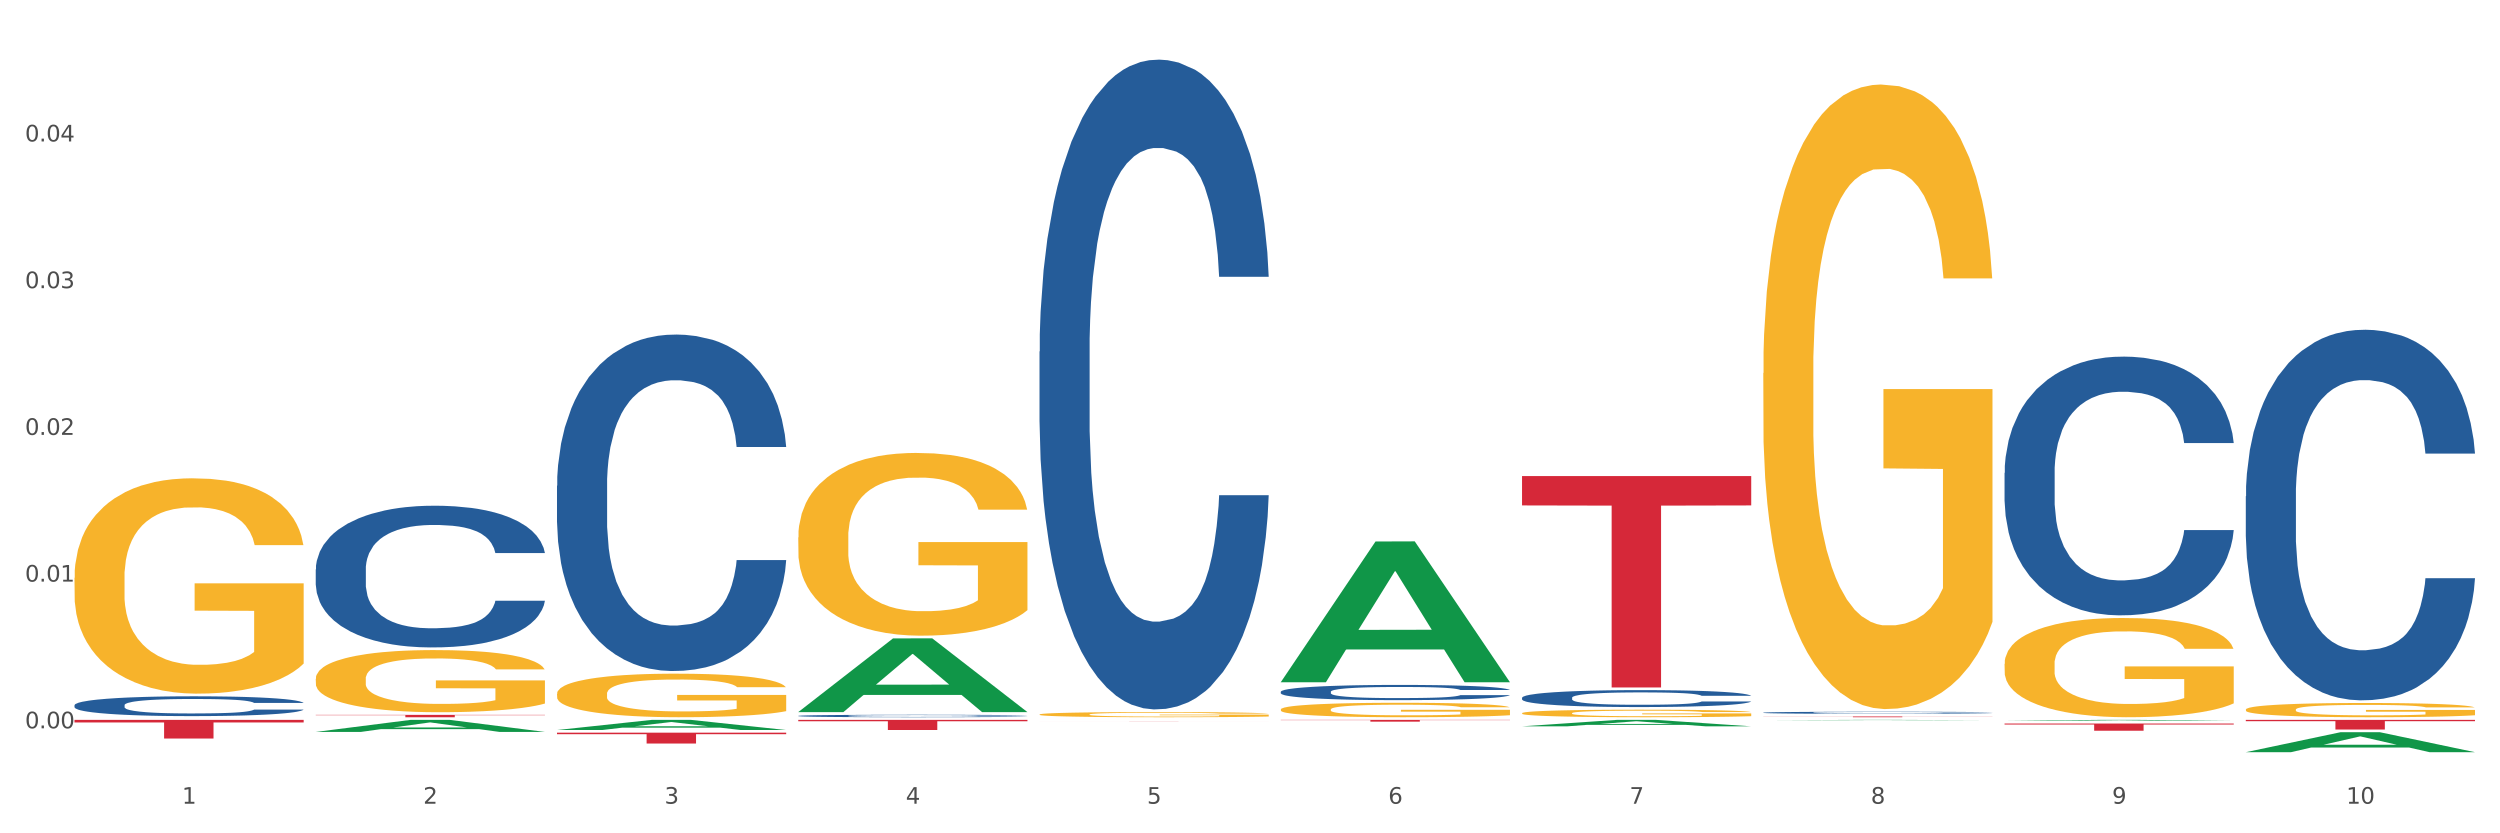 <?xml version="1.0" encoding="utf-8" standalone="no"?>
<!DOCTYPE svg PUBLIC "-//W3C//DTD SVG 1.1//EN"
  "http://www.w3.org/Graphics/SVG/1.1/DTD/svg11.dtd">
<svg xmlns:xlink="http://www.w3.org/1999/xlink" width="1080pt" height="360pt" viewBox="0 0 1080 360" xmlns="http://www.w3.org/2000/svg" version="1.1">
 <rect x="0" y="0" width="1080" height="360" fill="#333333" stroke="none"/>
 <defs>
  <style type="text/css">*{stroke-linejoin: round; stroke-linecap: butt}</style>
 </defs>
 <g id="figure_1">
  <g id="patch_1">
   <path d="M 0 360 
L 1080 360 
L 1080 0 
L 0 0 
z
" style="fill: #ffffff; stroke: #ffffff; stroke-linejoin: miter"/>
  </g>
  <g id="axes_1">
   <g id="matplotlib.axis_1">
    <g id="xtick_1">
     <g id="text_1">
      <!-- 1 -->
      <g style="fill: #4d4d4d" transform="translate(78.627 347.204) scale(0.096 -0.096)">
       <defs>
        <path id="DejaVuSans-31" d="M 794 531 
L 1825 531 
L 1825 4091 
L 703 3866 
L 703 4441 
L 1819 4666 
L 2450 4666 
L 2450 531 
L 3481 531 
L 3481 0 
L 794 0 
L 794 531 
z
" transform="scale(0.016)"/>
       </defs>
       <use xlink:href="#DejaVuSans-31"/>
      </g>
     </g>
    </g>
    <g id="xtick_2">
     <g id="text_2">
      <!-- 2 -->
      <g style="fill: #4d4d4d" transform="translate(182.851 347.204) scale(0.096 -0.096)">
       <defs>
        <path id="DejaVuSans-32" d="M 1228 531 
L 3431 531 
L 3431 0 
L 469 0 
L 469 531 
Q 828 903 1448 1529 
Q 2069 2156 2228 2338 
Q 2531 2678 2651 2914 
Q 2772 3150 2772 3378 
Q 2772 3750 2511 3984 
Q 2250 4219 1831 4219 
Q 1534 4219 1204 4116 
Q 875 4013 500 3803 
L 500 4441 
Q 881 4594 1212 4672 
Q 1544 4750 1819 4750 
Q 2544 4750 2975 4387 
Q 3406 4025 3406 3419 
Q 3406 3131 3298 2873 
Q 3191 2616 2906 2266 
Q 2828 2175 2409 1742 
Q 1991 1309 1228 531 
z
" transform="scale(0.016)"/>
       </defs>
       <use xlink:href="#DejaVuSans-32"/>
      </g>
     </g>
    </g>
    <g id="xtick_3">
     <g id="text_3">
      <!-- 3 -->
      <g style="fill: #4d4d4d" transform="translate(287.074 347.204) scale(0.096 -0.096)">
       <defs>
        <path id="DejaVuSans-33" d="M 2597 2516 
Q 3050 2419 3304 2112 
Q 3559 1806 3559 1356 
Q 3559 666 3084 287 
Q 2609 -91 1734 -91 
Q 1441 -91 1130 -33 
Q 819 25 488 141 
L 488 750 
Q 750 597 1062 519 
Q 1375 441 1716 441 
Q 2309 441 2620 675 
Q 2931 909 2931 1356 
Q 2931 1769 2642 2001 
Q 2353 2234 1838 2234 
L 1294 2234 
L 1294 2753 
L 1863 2753 
Q 2328 2753 2575 2939 
Q 2822 3125 2822 3475 
Q 2822 3834 2567 4026 
Q 2313 4219 1838 4219 
Q 1578 4219 1281 4162 
Q 984 4106 628 3988 
L 628 4550 
Q 988 4650 1302 4700 
Q 1616 4750 1894 4750 
Q 2613 4750 3031 4423 
Q 3450 4097 3450 3541 
Q 3450 3153 3228 2886 
Q 3006 2619 2597 2516 
z
" transform="scale(0.016)"/>
       </defs>
       <use xlink:href="#DejaVuSans-33"/>
      </g>
     </g>
    </g>
    <g id="xtick_4">
     <g id="text_4">
      <!-- 4 -->
      <g style="fill: #4d4d4d" transform="translate(391.298 347.204) scale(0.096 -0.096)">
       <defs>
        <path id="DejaVuSans-34" d="M 2419 4116 
L 825 1625 
L 2419 1625 
L 2419 4116 
z
M 2253 4666 
L 3047 4666 
L 3047 1625 
L 3713 1625 
L 3713 1100 
L 3047 1100 
L 3047 0 
L 2419 0 
L 2419 1100 
L 313 1100 
L 313 1709 
L 2253 4666 
z
" transform="scale(0.016)"/>
       </defs>
       <use xlink:href="#DejaVuSans-34"/>
      </g>
     </g>
    </g>
    <g id="xtick_5">
     <g id="text_5">
      <!-- 5 -->
      <g style="fill: #4d4d4d" transform="translate(495.522 347.204) scale(0.096 -0.096)">
       <defs>
        <path id="DejaVuSans-35" d="M 691 4666 
L 3169 4666 
L 3169 4134 
L 1269 4134 
L 1269 2991 
Q 1406 3038 1543 3061 
Q 1681 3084 1819 3084 
Q 2600 3084 3056 2656 
Q 3513 2228 3513 1497 
Q 3513 744 3044 326 
Q 2575 -91 1722 -91 
Q 1428 -91 1123 -41 
Q 819 9 494 109 
L 494 744 
Q 775 591 1075 516 
Q 1375 441 1709 441 
Q 2250 441 2565 725 
Q 2881 1009 2881 1497 
Q 2881 1984 2565 2268 
Q 2250 2553 1709 2553 
Q 1456 2553 1204 2497 
Q 953 2441 691 2322 
L 691 4666 
z
" transform="scale(0.016)"/>
       </defs>
       <use xlink:href="#DejaVuSans-35"/>
      </g>
     </g>
    </g>
    <g id="xtick_6">
     <g id="text_6">
      <!-- 6 -->
      <g style="fill: #4d4d4d" transform="translate(599.745 347.204) scale(0.096 -0.096)">
       <defs>
        <path id="DejaVuSans-36" d="M 2113 2584 
Q 1688 2584 1439 2293 
Q 1191 2003 1191 1497 
Q 1191 994 1439 701 
Q 1688 409 2113 409 
Q 2538 409 2786 701 
Q 3034 994 3034 1497 
Q 3034 2003 2786 2293 
Q 2538 2584 2113 2584 
z
M 3366 4563 
L 3366 3988 
Q 3128 4100 2886 4159 
Q 2644 4219 2406 4219 
Q 1781 4219 1451 3797 
Q 1122 3375 1075 2522 
Q 1259 2794 1537 2939 
Q 1816 3084 2150 3084 
Q 2853 3084 3261 2657 
Q 3669 2231 3669 1497 
Q 3669 778 3244 343 
Q 2819 -91 2113 -91 
Q 1303 -91 875 529 
Q 447 1150 447 2328 
Q 447 3434 972 4092 
Q 1497 4750 2381 4750 
Q 2619 4750 2861 4703 
Q 3103 4656 3366 4563 
z
" transform="scale(0.016)"/>
       </defs>
       <use xlink:href="#DejaVuSans-36"/>
      </g>
     </g>
    </g>
    <g id="xtick_7">
     <g id="text_7">
      <!-- 7 -->
      <g style="fill: #4d4d4d" transform="translate(703.969 347.204) scale(0.096 -0.096)">
       <defs>
        <path id="DejaVuSans-37" d="M 525 4666 
L 3525 4666 
L 3525 4397 
L 1831 0 
L 1172 0 
L 2766 4134 
L 525 4134 
L 525 4666 
z
" transform="scale(0.016)"/>
       </defs>
       <use xlink:href="#DejaVuSans-37"/>
      </g>
     </g>
    </g>
    <g id="xtick_8">
     <g id="text_8">
      <!-- 8 -->
      <g style="fill: #4d4d4d" transform="translate(808.193 347.204) scale(0.096 -0.096)">
       <defs>
        <path id="DejaVuSans-38" d="M 2034 2216 
Q 1584 2216 1326 1975 
Q 1069 1734 1069 1313 
Q 1069 891 1326 650 
Q 1584 409 2034 409 
Q 2484 409 2743 651 
Q 3003 894 3003 1313 
Q 3003 1734 2745 1975 
Q 2488 2216 2034 2216 
z
M 1403 2484 
Q 997 2584 770 2862 
Q 544 3141 544 3541 
Q 544 4100 942 4425 
Q 1341 4750 2034 4750 
Q 2731 4750 3128 4425 
Q 3525 4100 3525 3541 
Q 3525 3141 3298 2862 
Q 3072 2584 2669 2484 
Q 3125 2378 3379 2068 
Q 3634 1759 3634 1313 
Q 3634 634 3220 271 
Q 2806 -91 2034 -91 
Q 1263 -91 848 271 
Q 434 634 434 1313 
Q 434 1759 690 2068 
Q 947 2378 1403 2484 
z
M 1172 3481 
Q 1172 3119 1398 2916 
Q 1625 2713 2034 2713 
Q 2441 2713 2670 2916 
Q 2900 3119 2900 3481 
Q 2900 3844 2670 4047 
Q 2441 4250 2034 4250 
Q 1625 4250 1398 4047 
Q 1172 3844 1172 3481 
z
" transform="scale(0.016)"/>
       </defs>
       <use xlink:href="#DejaVuSans-38"/>
      </g>
     </g>
    </g>
    <g id="xtick_9">
     <g id="text_9">
      <!-- 9 -->
      <g style="fill: #4d4d4d" transform="translate(912.416 347.204) scale(0.096 -0.096)">
       <defs>
        <path id="DejaVuSans-39" d="M 703 97 
L 703 672 
Q 941 559 1184 500 
Q 1428 441 1663 441 
Q 2288 441 2617 861 
Q 2947 1281 2994 2138 
Q 2813 1869 2534 1725 
Q 2256 1581 1919 1581 
Q 1219 1581 811 2004 
Q 403 2428 403 3163 
Q 403 3881 828 4315 
Q 1253 4750 1959 4750 
Q 2769 4750 3195 4129 
Q 3622 3509 3622 2328 
Q 3622 1225 3098 567 
Q 2575 -91 1691 -91 
Q 1453 -91 1209 -44 
Q 966 3 703 97 
z
M 1959 2075 
Q 2384 2075 2632 2365 
Q 2881 2656 2881 3163 
Q 2881 3666 2632 3958 
Q 2384 4250 1959 4250 
Q 1534 4250 1286 3958 
Q 1038 3666 1038 3163 
Q 1038 2656 1286 2365 
Q 1534 2075 1959 2075 
z
" transform="scale(0.016)"/>
       </defs>
       <use xlink:href="#DejaVuSans-39"/>
      </g>
     </g>
    </g>
    <g id="xtick_10">
     <g id="text_10">
      <!-- 10 -->
      <g style="fill: #4d4d4d" transform="translate(1013.586 347.204) scale(0.096 -0.096)">
       <defs>
        <path id="DejaVuSans-30" d="M 2034 4250 
Q 1547 4250 1301 3770 
Q 1056 3291 1056 2328 
Q 1056 1369 1301 889 
Q 1547 409 2034 409 
Q 2525 409 2770 889 
Q 3016 1369 3016 2328 
Q 3016 3291 2770 3770 
Q 2525 4250 2034 4250 
z
M 2034 4750 
Q 2819 4750 3233 4129 
Q 3647 3509 3647 2328 
Q 3647 1150 3233 529 
Q 2819 -91 2034 -91 
Q 1250 -91 836 529 
Q 422 1150 422 2328 
Q 422 3509 836 4129 
Q 1250 4750 2034 4750 
z
" transform="scale(0.016)"/>
       </defs>
       <use xlink:href="#DejaVuSans-31"/>
       <use xlink:href="#DejaVuSans-30" transform="translate(63.623 0)"/>
      </g>
     </g>
    </g>
    <g id="xtick_11"/>
    <g id="xtick_12"/>
    <g id="xtick_13"/>
    <g id="xtick_14"/>
    <g id="xtick_15"/>
    <g id="xtick_16"/>
    <g id="xtick_17"/>
    <g id="xtick_18"/>
    <g id="xtick_19"/>
   </g>
   <g id="matplotlib.axis_2">
    <g id="ytick_1">
     <g id="text_11">
      <!-- 0.00 -->
      <g style="fill: #4d4d4d" transform="translate(10.8 314.635) scale(0.096 -0.096)">
       <defs>
        <path id="DejaVuSans-2e" d="M 684 794 
L 1344 794 
L 1344 0 
L 684 0 
L 684 794 
z
" transform="scale(0.016)"/>
       </defs>
       <use xlink:href="#DejaVuSans-30"/>
       <use xlink:href="#DejaVuSans-2e" transform="translate(63.623 0)"/>
       <use xlink:href="#DejaVuSans-30" transform="translate(95.41 0)"/>
       <use xlink:href="#DejaVuSans-30" transform="translate(159.033 0)"/>
      </g>
     </g>
    </g>
    <g id="ytick_2">
     <g id="text_12">
      <!-- 0.01 -->
      <g style="fill: #4d4d4d" transform="translate(10.8 251.254) scale(0.096 -0.096)">
       <use xlink:href="#DejaVuSans-30"/>
       <use xlink:href="#DejaVuSans-2e" transform="translate(63.623 0)"/>
       <use xlink:href="#DejaVuSans-30" transform="translate(95.41 0)"/>
       <use xlink:href="#DejaVuSans-31" transform="translate(159.033 0)"/>
      </g>
     </g>
    </g>
    <g id="ytick_3">
     <g id="text_13">
      <!-- 0.02 -->
      <g style="fill: #4d4d4d" transform="translate(10.8 187.873) scale(0.096 -0.096)">
       <use xlink:href="#DejaVuSans-30"/>
       <use xlink:href="#DejaVuSans-2e" transform="translate(63.623 0)"/>
       <use xlink:href="#DejaVuSans-30" transform="translate(95.41 0)"/>
       <use xlink:href="#DejaVuSans-32" transform="translate(159.033 0)"/>
      </g>
     </g>
    </g>
    <g id="ytick_4">
     <g id="text_14">
      <!-- 0.03 -->
      <g style="fill: #4d4d4d" transform="translate(10.8 124.492) scale(0.096 -0.096)">
       <use xlink:href="#DejaVuSans-30"/>
       <use xlink:href="#DejaVuSans-2e" transform="translate(63.623 0)"/>
       <use xlink:href="#DejaVuSans-30" transform="translate(95.41 0)"/>
       <use xlink:href="#DejaVuSans-33" transform="translate(159.033 0)"/>
      </g>
     </g>
    </g>
    <g id="ytick_5">
     <g id="text_15">
      <!-- 0.04 -->
      <g style="fill: #4d4d4d" transform="translate(10.8 61.111) scale(0.096 -0.096)">
       <use xlink:href="#DejaVuSans-30"/>
       <use xlink:href="#DejaVuSans-2e" transform="translate(63.623 0)"/>
       <use xlink:href="#DejaVuSans-30" transform="translate(95.41 0)"/>
       <use xlink:href="#DejaVuSans-34" transform="translate(159.033 0)"/>
      </g>
     </g>
    </g>
    <g id="ytick_6"/>
    <g id="ytick_7"/>
    <g id="ytick_8"/>
    <g id="ytick_9"/>
    <g id="ytick_10"/>
   </g>
   <g id="PolyCollection_1">
    <path d="M 136.399 316.184 
L 136.501 316.179 
L 177.331 310.993 
L 194.275 310.988 
L 235.411 316.193 
L 215.813 316.193 
L 206.932 314.981 
L 164.775 314.981 
L 164.469 315.001 
L 155.895 316.193 
L 136.399 316.193 
L 136.399 316.184 
L 170.083 314.258 
L 201.624 314.253 
L 186.007 312.097 
L 185.803 312.087 
L 185.599 312.102 
L 169.981 314.253 
L 170.083 314.258 
L 136.399 316.184 
z
" clip-path="url(#p3b98048763)" style="fill: #109648"/>
    <path d="M 32.175 310.988 
L 131.187 310.988 
L 131.187 312.106 
L 92.239 312.113 
L 92.239 319.032 
L 70.888 319.032 
L 70.888 312.113 
L 32.175 312.106 
L 32.175 310.995 
L 32.175 310.988 
z
" clip-path="url(#p3b98048763)" style="fill: #d62839"/>
    <path d="M 136.399 308.823 
L 235.411 308.823 
L 235.411 308.965 
L 196.463 308.966 
L 196.463 309.847 
L 175.112 309.847 
L 175.112 308.966 
L 136.399 308.965 
L 136.399 308.824 
L 136.399 308.823 
z
" clip-path="url(#p3b98048763)" style="fill: #d62839"/>
    <path d="M 240.622 316.514 
L 339.635 316.514 
L 339.635 317.168 
L 300.687 317.172 
L 300.687 321.217 
L 279.336 321.217 
L 279.336 317.172 
L 240.622 317.168 
L 240.622 316.519 
L 240.622 316.514 
z
" clip-path="url(#p3b98048763)" style="fill: #d62839"/>
    <path d="M 344.846 310.988 
L 443.858 310.988 
L 443.858 311.596 
L 404.91 311.6 
L 404.91 315.365 
L 383.559 315.365 
L 383.559 311.6 
L 344.846 311.596 
L 344.846 310.992 
L 344.846 310.988 
z
" clip-path="url(#p3b98048763)" style="fill: #d62839"/>
    <path d="M 449.069 311.595 
L 548.082 311.595 
L 548.082 311.601 
L 509.134 311.601 
L 509.134 311.642 
L 487.783 311.642 
L 487.783 311.601 
L 449.069 311.601 
L 449.069 311.595 
L 449.069 311.595 
z
" clip-path="url(#p3b98048763)" style="fill: #d62839"/>
    <path d="M 553.293 310.988 
L 652.306 310.988 
L 652.306 311.094 
L 613.358 311.095 
L 613.358 311.753 
L 592.006 311.753 
L 592.006 311.095 
L 553.293 311.094 
L 553.293 310.988 
L 553.293 310.988 
z
" clip-path="url(#p3b98048763)" style="fill: #d62839"/>
    <path d="M 657.517 205.65 
L 756.529 205.65 
L 756.529 218.343 
L 717.581 218.429 
L 717.581 296.988 
L 696.23 296.988 
L 696.23 218.429 
L 657.517 218.343 
L 657.517 205.736 
L 657.517 205.65 
z
" clip-path="url(#p3b98048763)" style="fill: #d62839"/>
    <path d="M 865.964 312.558 
L 964.976 312.558 
L 964.976 312.993 
L 926.028 312.996 
L 926.028 315.69 
L 904.677 315.69 
L 904.677 312.996 
L 865.964 312.993 
L 865.964 312.561 
L 865.964 312.558 
z
" clip-path="url(#p3b98048763)" style="fill: #d62839"/>
    <path d="M 970.188 310.988 
L 1069.2 310.988 
L 1069.2 311.568 
L 1030.252 311.572 
L 1030.252 315.165 
L 1008.901 315.165 
L 1008.901 311.572 
L 970.188 311.568 
L 970.188 310.992 
L 970.188 310.988 
z
" clip-path="url(#p3b98048763)" style="fill: #d62839"/>
    <path d="M 970.188 306.535 
L 970.304 306.53 
L 970.304 306.327 
L 970.538 306.153 
L 971.707 305.731 
L 973.461 305.383 
L 974.747 305.197 
L 976.032 305.045 
L 977.552 304.894 
L 979.422 304.736 
L 982.813 304.506 
L 984.917 304.388 
L 987.488 304.264 
L 992.164 304.084 
L 995.554 303.983 
L 999.061 303.899 
L 1004.789 303.797 
L 1008.53 303.752 
L 1012.505 303.719 
L 1017.297 303.696 
L 1020.921 303.691 
L 1028.87 303.707 
L 1035.65 303.758 
L 1038.923 303.797 
L 1043.132 303.865 
L 1045.353 303.91 
L 1048.977 304 
L 1052.717 304.118 
L 1055.289 304.219 
L 1059.147 304.41 
L 1062.069 304.601 
L 1064.758 304.837 
L 1066.161 305 
L 1067.213 305.152 
L 1068.148 305.327 
L 1069.083 305.602 
L 1048.041 305.602 
L 1047.223 305.405 
L 1045.937 305.22 
L 1044.067 305.04 
L 1042.43 304.927 
L 1039.625 304.787 
L 1037.053 304.697 
L 1034.364 304.629 
L 1031.091 304.573 
L 1028.52 304.545 
L 1024.896 304.523 
L 1017.765 304.528 
L 1012.972 304.573 
L 1009.699 304.629 
L 1007.595 304.68 
L 1005.724 304.736 
L 1003.62 304.815 
L 1001.165 304.933 
L 999.412 305.04 
L 997.659 305.175 
L 996.256 305.31 
L 994.97 305.467 
L 993.918 305.636 
L 993.1 305.81 
L 992.398 306.024 
L 991.814 306.378 
L 991.814 307.148 
L 992.047 307.322 
L 992.632 307.553 
L 993.333 307.727 
L 994.502 307.935 
L 995.554 308.076 
L 997.542 308.278 
L 999.763 308.447 
L 1001.516 308.554 
L 1003.27 308.644 
L 1006.309 308.767 
L 1009.699 308.869 
L 1012.621 308.93 
L 1016.596 308.987 
L 1019.285 309.009 
L 1021.623 309.02 
L 1027.351 309.02 
L 1031.442 309.003 
L 1036.001 308.964 
L 1039.508 308.913 
L 1042.43 308.852 
L 1045.704 308.75 
L 1047.808 308.655 
L 1047.808 307.48 
L 1022.09 307.474 
L 1022.09 306.693 
L 1069.2 306.693 
L 1069.2 308.987 
L 1067.213 309.105 
L 1064.992 309.211 
L 1062.654 309.307 
L 1059.147 309.425 
L 1054.938 309.538 
L 1051.198 309.616 
L 1047.223 309.684 
L 1042.547 309.746 
L 1036.469 309.802 
L 1032.728 309.824 
L 1028.052 309.841 
L 1022.558 309.847 
L 1017.765 309.836 
L 1013.089 309.807 
L 1008.179 309.757 
L 1003.387 309.684 
L 999.763 309.611 
L 996.139 309.521 
L 992.281 309.403 
L 989.242 309.29 
L 986.904 309.189 
L 984.332 309.06 
L 981.527 308.891 
L 979.422 308.739 
L 977.552 308.582 
L 975.565 308.379 
L 974.162 308.205 
L 972.759 307.986 
L 971.941 307.823 
L 971.006 307.57 
L 970.304 307.216 
L 970.188 306.535 
z
" clip-path="url(#p3b98048763)" style="fill: #f7b32b"/>
    <path d="M 32.175 249.614 
L 32.292 249.529 
L 32.292 246.47 
L 32.526 243.837 
L 33.695 237.464 
L 35.448 232.196 
L 36.734 229.393 
L 38.02 227.099 
L 39.54 224.805 
L 41.41 222.426 
L 44.8 218.942 
L 46.904 217.158 
L 49.476 215.289 
L 54.152 212.57 
L 57.542 211.04 
L 61.049 209.766 
L 66.777 208.237 
L 70.517 207.557 
L 74.492 207.047 
L 79.285 206.707 
L 82.909 206.622 
L 90.858 206.877 
L 97.638 207.642 
L 100.911 208.237 
L 105.119 209.256 
L 107.34 209.936 
L 110.964 211.295 
L 114.705 213.08 
L 117.277 214.609 
L 121.134 217.498 
L 124.057 220.386 
L 126.745 223.955 
L 128.148 226.419 
L 129.2 228.713 
L 130.135 231.347 
L 131.071 235.51 
L 110.029 235.51 
L 109.211 232.536 
L 107.925 229.733 
L 106.054 227.014 
L 104.418 225.314 
L 101.612 223.19 
L 99.041 221.831 
L 96.352 220.811 
L 93.079 219.962 
L 90.507 219.537 
L 86.883 219.197 
L 79.752 219.282 
L 74.96 219.962 
L 71.686 220.811 
L 69.582 221.576 
L 67.712 222.426 
L 65.608 223.615 
L 63.153 225.399 
L 61.399 227.014 
L 59.646 229.053 
L 58.243 231.092 
L 56.957 233.471 
L 55.905 236.02 
L 55.087 238.654 
L 54.386 241.882 
L 53.801 247.235 
L 53.801 258.875 
L 54.035 261.509 
L 54.619 264.992 
L 55.321 267.626 
L 56.49 270.77 
L 57.542 272.894 
L 59.529 275.953 
L 61.75 278.502 
L 63.504 280.116 
L 65.257 281.475 
L 68.296 283.345 
L 71.686 284.874 
L 74.609 285.809 
L 78.583 286.658 
L 81.272 286.998 
L 83.61 287.168 
L 89.338 287.168 
L 93.429 286.913 
L 97.988 286.318 
L 101.495 285.554 
L 104.418 284.619 
L 107.691 283.09 
L 109.795 281.645 
L 109.795 263.888 
L 84.078 263.803 
L 84.078 251.993 
L 131.187 251.993 
L 131.187 286.658 
L 129.2 288.442 
L 126.979 290.057 
L 124.641 291.501 
L 121.134 293.285 
L 116.926 294.985 
L 113.185 296.174 
L 109.211 297.194 
L 104.535 298.128 
L 98.456 298.978 
L 94.715 299.318 
L 90.039 299.573 
L 84.545 299.658 
L 79.752 299.488 
L 75.076 299.063 
L 70.167 298.298 
L 65.374 297.194 
L 61.75 296.089 
L 58.126 294.73 
L 54.269 292.946 
L 51.229 291.246 
L 48.891 289.717 
L 46.32 287.763 
L 43.514 285.214 
L 41.41 282.92 
L 39.54 280.541 
L 37.552 277.482 
L 36.15 274.848 
L 34.747 271.535 
L 33.928 269.071 
L 32.993 265.247 
L 32.292 259.895 
L 32.175 249.614 
z
" clip-path="url(#p3b98048763)" style="fill: #f7b32b"/>
    <path d="M 865.964 204.28 
L 866.081 204.177 
L 866.081 201.319 
L 866.432 197.44 
L 867.719 190.294 
L 869.358 184.884 
L 872.167 178.555 
L 873.688 175.901 
L 875.678 172.941 
L 879.774 168.143 
L 884.456 164.06 
L 887.733 161.814 
L 890.19 160.385 
L 895.691 157.833 
L 898.851 156.71 
L 902.128 155.791 
L 904.937 155.179 
L 909.618 154.464 
L 913.364 154.158 
L 917.694 154.056 
L 921.322 154.158 
L 926.12 154.566 
L 933.143 155.791 
L 935.834 156.506 
L 939.463 157.731 
L 943.208 159.364 
L 946.251 160.997 
L 949.762 163.345 
L 953.39 166.408 
L 956.901 170.287 
L 959.359 173.859 
L 961.348 177.636 
L 963.104 182.23 
L 964.391 187.232 
L 964.976 191.417 
L 943.559 191.417 
L 942.974 187.64 
L 941.803 183.557 
L 940.633 180.801 
L 939.346 178.555 
L 937.356 176.003 
L 935.6 174.37 
L 932.674 172.43 
L 929.983 171.205 
L 927.759 170.491 
L 925.067 169.878 
L 919.332 169.266 
L 915.236 169.266 
L 912.661 169.47 
L 909.501 169.98 
L 906.81 170.695 
L 903.65 171.92 
L 901.192 173.247 
L 898.734 174.982 
L 897.33 176.207 
L 895.223 178.453 
L 893.819 180.291 
L 891.946 183.455 
L 890.893 185.701 
L 889.02 191.519 
L 888.201 195.807 
L 887.85 198.767 
L 887.616 202.034 
L 887.616 217.958 
L 888.318 225.104 
L 888.903 228.166 
L 889.839 231.637 
L 891.595 236.129 
L 894.17 240.518 
L 896.861 243.683 
L 899.085 245.622 
L 901.192 247.051 
L 903.298 248.174 
L 905.873 249.195 
L 907.98 249.808 
L 911.14 250.42 
L 914.885 250.726 
L 917.811 250.726 
L 923.78 250.216 
L 926.472 249.706 
L 929.046 248.991 
L 931.855 247.868 
L 934.079 246.643 
L 935.366 245.724 
L 937.473 243.785 
L 939.111 241.743 
L 940.516 239.395 
L 941.452 237.354 
L 942.505 234.291 
L 943.325 230.821 
L 943.559 228.983 
L 964.976 228.983 
L 964.508 232.658 
L 963.689 236.231 
L 962.05 241.029 
L 960.763 243.785 
L 958.773 247.153 
L 956.667 250.012 
L 953.741 253.176 
L 951.049 255.524 
L 948.24 257.566 
L 945.197 259.403 
L 939.697 261.955 
L 937.707 262.67 
L 933.494 263.895 
L 930.217 264.609 
L 925.418 265.324 
L 920.503 265.732 
L 915.353 265.834 
L 910.789 265.63 
L 905.756 265.018 
L 902.596 264.405 
L 899.085 263.486 
L 894.989 262.057 
L 891.127 260.322 
L 887.499 258.28 
L 884.105 255.932 
L 880.945 253.278 
L 876.848 248.889 
L 873.805 244.601 
L 871.582 240.62 
L 870.06 237.252 
L 868.539 232.964 
L 867.719 230.004 
L 866.432 222.858 
L 865.964 216.223 
L 865.964 204.28 
z
" clip-path="url(#p3b98048763)" style="fill: #255c99"/>
    <path d="M 761.74 307.876 
L 761.857 307.875 
L 761.857 307.852 
L 762.208 307.82 
L 763.496 307.762 
L 765.134 307.718 
L 767.943 307.667 
L 769.465 307.646 
L 771.454 307.621 
L 775.551 307.582 
L 780.232 307.549 
L 783.509 307.531 
L 785.967 307.519 
L 791.467 307.499 
L 794.627 307.49 
L 797.904 307.482 
L 800.713 307.477 
L 805.395 307.471 
L 809.14 307.469 
L 813.47 307.468 
L 817.098 307.469 
L 821.897 307.472 
L 828.919 307.482 
L 831.611 307.488 
L 835.239 307.498 
L 838.984 307.511 
L 842.027 307.524 
L 845.538 307.544 
L 849.166 307.568 
L 852.677 307.6 
L 855.135 307.629 
L 857.125 307.66 
L 858.88 307.697 
L 860.168 307.738 
L 860.753 307.772 
L 839.335 307.772 
L 838.75 307.741 
L 837.58 307.708 
L 836.409 307.685 
L 835.122 307.667 
L 833.132 307.646 
L 831.377 307.633 
L 828.451 307.617 
L 825.759 307.607 
L 823.535 307.602 
L 820.843 307.597 
L 815.109 307.592 
L 811.012 307.592 
L 808.438 307.593 
L 805.278 307.597 
L 802.586 307.603 
L 799.426 307.613 
L 796.968 307.624 
L 794.51 307.638 
L 793.106 307.648 
L 790.999 307.666 
L 789.595 307.681 
L 787.722 307.707 
L 786.669 307.725 
L 784.796 307.772 
L 783.977 307.807 
L 783.626 307.831 
L 783.392 307.858 
L 783.392 307.987 
L 784.094 308.045 
L 784.679 308.07 
L 785.616 308.098 
L 787.371 308.135 
L 789.946 308.17 
L 792.638 308.196 
L 794.862 308.212 
L 796.968 308.223 
L 799.075 308.232 
L 801.65 308.241 
L 803.756 308.246 
L 806.916 308.251 
L 810.661 308.253 
L 813.587 308.253 
L 819.556 308.249 
L 822.248 308.245 
L 824.823 308.239 
L 827.632 308.23 
L 829.855 308.22 
L 831.143 308.213 
L 833.249 308.197 
L 834.888 308.18 
L 836.292 308.161 
L 837.229 308.145 
L 838.282 308.12 
L 839.101 308.092 
L 839.335 308.077 
L 860.753 308.077 
L 860.285 308.106 
L 859.465 308.135 
L 857.827 308.174 
L 856.539 308.197 
L 854.55 308.224 
L 852.443 308.247 
L 849.517 308.273 
L 846.825 308.292 
L 844.017 308.309 
L 840.974 308.324 
L 835.473 308.344 
L 833.483 308.35 
L 829.27 308.36 
L 825.993 308.366 
L 821.195 308.372 
L 816.279 308.375 
L 811.13 308.376 
L 806.565 308.374 
L 801.533 308.369 
L 798.373 308.364 
L 794.862 308.357 
L 790.765 308.345 
L 786.903 308.331 
L 783.275 308.315 
L 779.881 308.295 
L 776.721 308.274 
L 772.625 308.238 
L 769.582 308.203 
L 767.358 308.171 
L 765.837 308.144 
L 764.315 308.109 
L 763.496 308.085 
L 762.208 308.027 
L 761.74 307.973 
L 761.74 307.876 
z
" clip-path="url(#p3b98048763)" style="fill: #255c99"/>
    <path d="M 657.517 301.417 
L 657.634 301.41 
L 657.634 301.223 
L 657.985 300.969 
L 659.272 300.501 
L 660.911 300.147 
L 663.72 299.733 
L 665.241 299.559 
L 667.231 299.365 
L 671.327 299.051 
L 676.008 298.784 
L 679.285 298.637 
L 681.743 298.543 
L 687.244 298.376 
L 690.404 298.302 
L 693.681 298.242 
L 696.49 298.202 
L 701.171 298.155 
L 704.916 298.135 
L 709.247 298.129 
L 712.875 298.135 
L 717.673 298.162 
L 724.695 298.242 
L 727.387 298.289 
L 731.015 298.369 
L 734.76 298.476 
L 737.803 298.583 
L 741.314 298.737 
L 744.943 298.937 
L 748.454 299.191 
L 750.911 299.425 
L 752.901 299.673 
L 754.657 299.973 
L 755.944 300.301 
L 756.529 300.575 
L 735.112 300.575 
L 734.526 300.328 
L 733.356 300.06 
L 732.186 299.88 
L 730.898 299.733 
L 728.909 299.566 
L 727.153 299.459 
L 724.227 299.332 
L 721.535 299.252 
L 719.312 299.205 
L 716.62 299.165 
L 710.885 299.125 
L 706.789 299.125 
L 704.214 299.138 
L 701.054 299.171 
L 698.362 299.218 
L 695.202 299.298 
L 692.745 299.385 
L 690.287 299.499 
L 688.882 299.579 
L 686.776 299.726 
L 685.371 299.846 
L 683.499 300.054 
L 682.445 300.201 
L 680.573 300.582 
L 679.754 300.862 
L 679.402 301.056 
L 679.168 301.27 
L 679.168 302.313 
L 679.871 302.781 
L 680.456 302.981 
L 681.392 303.208 
L 683.148 303.502 
L 685.722 303.79 
L 688.414 303.997 
L 690.638 304.124 
L 692.745 304.218 
L 694.851 304.291 
L 697.426 304.358 
L 699.533 304.398 
L 702.693 304.438 
L 706.438 304.458 
L 709.364 304.458 
L 715.332 304.425 
L 718.024 304.391 
L 720.599 304.345 
L 723.408 304.271 
L 725.632 304.191 
L 726.919 304.131 
L 729.026 304.004 
L 730.664 303.87 
L 732.069 303.716 
L 733.005 303.583 
L 734.058 303.382 
L 734.877 303.155 
L 735.112 303.035 
L 756.529 303.035 
L 756.061 303.275 
L 755.242 303.509 
L 753.603 303.823 
L 752.316 304.004 
L 750.326 304.224 
L 748.22 304.411 
L 745.294 304.619 
L 742.602 304.772 
L 739.793 304.906 
L 736.75 305.026 
L 731.249 305.193 
L 729.26 305.24 
L 725.046 305.32 
L 721.769 305.367 
L 716.971 305.414 
L 712.055 305.441 
L 706.906 305.447 
L 702.341 305.434 
L 697.309 305.394 
L 694.149 305.354 
L 690.638 305.294 
L 686.542 305.2 
L 682.679 305.087 
L 679.051 304.953 
L 675.657 304.799 
L 672.497 304.625 
L 668.401 304.338 
L 665.358 304.057 
L 663.134 303.797 
L 661.613 303.576 
L 660.091 303.295 
L 659.272 303.101 
L 657.985 302.634 
L 657.517 302.199 
L 657.517 301.417 
z
" clip-path="url(#p3b98048763)" style="fill: #255c99"/>
    <path d="M 553.293 298.836 
L 553.41 298.83 
L 553.41 298.662 
L 553.761 298.433 
L 555.049 298.013 
L 556.687 297.694 
L 559.496 297.322 
L 561.017 297.166 
L 563.007 296.991 
L 567.103 296.709 
L 571.785 296.469 
L 575.062 296.337 
L 577.52 296.253 
L 583.02 296.102 
L 586.18 296.036 
L 589.457 295.982 
L 592.266 295.946 
L 596.948 295.904 
L 600.693 295.886 
L 605.023 295.88 
L 608.651 295.886 
L 613.45 295.91 
L 620.472 295.982 
L 623.164 296.024 
L 626.792 296.096 
L 630.537 296.192 
L 633.58 296.289 
L 637.091 296.427 
L 640.719 296.607 
L 644.23 296.835 
L 646.688 297.046 
L 648.677 297.268 
L 650.433 297.538 
L 651.72 297.833 
L 652.306 298.079 
L 630.888 298.079 
L 630.303 297.857 
L 629.132 297.616 
L 627.962 297.454 
L 626.675 297.322 
L 624.685 297.172 
L 622.929 297.076 
L 620.004 296.961 
L 617.312 296.889 
L 615.088 296.847 
L 612.396 296.811 
L 606.661 296.775 
L 602.565 296.775 
L 599.99 296.787 
L 596.83 296.817 
L 594.139 296.859 
L 590.979 296.931 
L 588.521 297.01 
L 586.063 297.112 
L 584.659 297.184 
L 582.552 297.316 
L 581.148 297.424 
L 579.275 297.61 
L 578.222 297.742 
L 576.349 298.085 
L 575.53 298.337 
L 575.179 298.511 
L 574.945 298.704 
L 574.945 299.641 
L 575.647 300.061 
L 576.232 300.242 
L 577.168 300.446 
L 578.924 300.71 
L 581.499 300.969 
L 584.191 301.155 
L 586.414 301.269 
L 588.521 301.353 
L 590.628 301.419 
L 593.202 301.479 
L 595.309 301.515 
L 598.469 301.551 
L 602.214 301.569 
L 605.14 301.569 
L 611.109 301.539 
L 613.801 301.509 
L 616.375 301.467 
L 619.184 301.401 
L 621.408 301.329 
L 622.695 301.275 
L 624.802 301.161 
L 626.441 301.041 
L 627.845 300.902 
L 628.781 300.782 
L 629.835 300.602 
L 630.654 300.398 
L 630.888 300.29 
L 652.306 300.29 
L 651.837 300.506 
L 651.018 300.716 
L 649.38 300.999 
L 648.092 301.161 
L 646.103 301.359 
L 643.996 301.527 
L 641.07 301.714 
L 638.378 301.852 
L 635.569 301.972 
L 632.526 302.08 
L 627.026 302.23 
L 625.036 302.272 
L 620.823 302.344 
L 617.546 302.386 
L 612.747 302.428 
L 607.832 302.452 
L 602.682 302.458 
L 598.118 302.446 
L 593.085 302.41 
L 589.925 302.374 
L 586.414 302.32 
L 582.318 302.236 
L 578.456 302.134 
L 574.828 302.014 
L 571.434 301.876 
L 568.274 301.72 
L 564.177 301.461 
L 561.135 301.209 
L 558.911 300.975 
L 557.389 300.776 
L 555.868 300.524 
L 555.049 300.35 
L 553.761 299.929 
L 553.293 299.539 
L 553.293 298.836 
z
" clip-path="url(#p3b98048763)" style="fill: #255c99"/>
    <path d="M 449.069 151.889 
L 449.187 151.633 
L 449.187 144.455 
L 449.538 134.713 
L 450.825 116.768 
L 452.464 103.181 
L 455.272 87.286 
L 456.794 80.621 
L 458.783 73.186 
L 462.88 61.137 
L 467.561 50.883 
L 470.838 45.243 
L 473.296 41.654 
L 478.797 35.245 
L 481.957 32.425 
L 485.234 30.118 
L 488.042 28.579 
L 492.724 26.785 
L 496.469 26.016 
L 500.799 25.759 
L 504.427 26.016 
L 509.226 27.041 
L 516.248 30.118 
L 518.94 31.912 
L 522.568 34.988 
L 526.313 39.09 
L 529.356 43.192 
L 532.867 49.088 
L 536.495 56.779 
L 540.006 66.521 
L 542.464 75.494 
L 544.454 84.979 
L 546.209 96.515 
L 547.497 109.077 
L 548.082 119.588 
L 526.664 119.588 
L 526.079 110.102 
L 524.909 99.848 
L 523.738 92.926 
L 522.451 87.286 
L 520.461 80.877 
L 518.706 76.775 
L 515.78 71.904 
L 513.088 68.828 
L 510.864 67.034 
L 508.173 65.495 
L 502.438 63.957 
L 498.342 63.957 
L 495.767 64.47 
L 492.607 65.752 
L 489.915 67.546 
L 486.755 70.623 
L 484.297 73.955 
L 481.84 78.314 
L 480.435 81.39 
L 478.328 87.03 
L 476.924 91.644 
L 475.051 99.591 
L 473.998 105.231 
L 472.126 119.844 
L 471.306 130.611 
L 470.955 138.046 
L 470.721 146.249 
L 470.721 186.241 
L 471.423 204.187 
L 472.009 211.878 
L 472.945 220.594 
L 474.7 231.874 
L 477.275 242.897 
L 479.967 250.844 
L 482.191 255.715 
L 484.297 259.304 
L 486.404 262.124 
L 488.979 264.688 
L 491.085 266.226 
L 494.245 267.764 
L 497.991 268.533 
L 500.916 268.533 
L 506.885 267.252 
L 509.577 265.97 
L 512.152 264.175 
L 514.961 261.355 
L 517.184 258.279 
L 518.472 255.972 
L 520.578 251.101 
L 522.217 245.974 
L 523.621 240.077 
L 524.558 234.95 
L 525.611 227.259 
L 526.43 218.543 
L 526.664 213.928 
L 548.082 213.928 
L 547.614 223.157 
L 546.795 232.13 
L 545.156 244.179 
L 543.869 251.101 
L 541.879 259.561 
L 539.772 266.739 
L 536.846 274.686 
L 534.155 280.582 
L 531.346 285.71 
L 528.303 290.324 
L 522.802 296.733 
L 520.813 298.528 
L 516.599 301.604 
L 513.322 303.398 
L 508.524 305.193 
L 503.608 306.218 
L 498.459 306.475 
L 493.894 305.962 
L 488.862 304.424 
L 485.702 302.886 
L 482.191 300.578 
L 478.094 296.989 
L 474.232 292.631 
L 470.604 287.504 
L 467.21 281.608 
L 464.05 274.942 
L 459.954 263.919 
L 456.911 253.152 
L 454.687 243.154 
L 453.166 234.694 
L 451.644 223.927 
L 450.825 216.492 
L 449.538 198.547 
L 449.069 181.883 
L 449.069 151.889 
z
" clip-path="url(#p3b98048763)" style="fill: #255c99"/>
    <path d="M 344.846 309.258 
L 344.963 309.257 
L 344.963 309.23 
L 345.314 309.193 
L 346.601 309.125 
L 348.24 309.073 
L 351.049 309.012 
L 352.57 308.987 
L 354.56 308.959 
L 358.656 308.913 
L 363.338 308.874 
L 366.615 308.852 
L 369.072 308.839 
L 374.573 308.814 
L 377.733 308.803 
L 381.01 308.795 
L 383.819 308.789 
L 388.5 308.782 
L 392.245 308.779 
L 396.576 308.778 
L 400.204 308.779 
L 405.002 308.783 
L 412.025 308.795 
L 414.716 308.801 
L 418.344 308.813 
L 422.09 308.829 
L 425.133 308.844 
L 428.644 308.867 
L 432.272 308.896 
L 435.783 308.933 
L 438.241 308.967 
L 440.23 309.004 
L 441.986 309.047 
L 443.273 309.095 
L 443.858 309.135 
L 422.441 309.135 
L 421.856 309.099 
L 420.685 309.06 
L 419.515 309.034 
L 418.227 309.012 
L 416.238 308.988 
L 414.482 308.972 
L 411.556 308.954 
L 408.865 308.942 
L 406.641 308.935 
L 403.949 308.929 
L 398.214 308.923 
L 394.118 308.923 
L 391.543 308.925 
L 388.383 308.93 
L 385.691 308.937 
L 382.531 308.949 
L 380.074 308.962 
L 377.616 308.978 
L 376.211 308.99 
L 374.105 309.011 
L 372.7 309.029 
L 370.828 309.059 
L 369.775 309.081 
L 367.902 309.136 
L 367.083 309.177 
L 366.732 309.206 
L 366.498 309.237 
L 366.498 309.389 
L 367.2 309.457 
L 367.785 309.487 
L 368.721 309.52 
L 370.477 309.563 
L 373.052 309.605 
L 375.743 309.635 
L 377.967 309.654 
L 380.074 309.667 
L 382.18 309.678 
L 384.755 309.688 
L 386.862 309.694 
L 390.022 309.699 
L 393.767 309.702 
L 396.693 309.702 
L 402.662 309.697 
L 405.353 309.693 
L 407.928 309.686 
L 410.737 309.675 
L 412.961 309.663 
L 414.248 309.654 
L 416.355 309.636 
L 417.993 309.616 
L 419.398 309.594 
L 420.334 309.574 
L 421.387 309.545 
L 422.207 309.512 
L 422.441 309.494 
L 443.858 309.494 
L 443.39 309.53 
L 442.571 309.564 
L 440.932 309.61 
L 439.645 309.636 
L 437.655 309.668 
L 435.549 309.695 
L 432.623 309.726 
L 429.931 309.748 
L 427.122 309.768 
L 424.079 309.785 
L 418.579 309.81 
L 416.589 309.817 
L 412.376 309.828 
L 409.099 309.835 
L 404.3 309.842 
L 399.385 309.846 
L 394.235 309.847 
L 389.671 309.845 
L 384.638 309.839 
L 381.478 309.833 
L 377.967 309.824 
L 373.871 309.811 
L 370.009 309.794 
L 366.38 309.775 
L 362.986 309.752 
L 359.826 309.727 
L 355.73 309.685 
L 352.687 309.644 
L 350.464 309.606 
L 348.942 309.573 
L 347.421 309.532 
L 346.601 309.504 
L 345.314 309.436 
L 344.846 309.372 
L 344.846 309.258 
z
" clip-path="url(#p3b98048763)" style="fill: #255c99"/>
    <path d="M 240.622 209.837 
L 240.739 209.704 
L 240.739 205.987 
L 241.09 200.943 
L 242.378 191.65 
L 244.016 184.614 
L 246.825 176.384 
L 248.347 172.932 
L 250.336 169.083 
L 254.432 162.843 
L 259.114 157.533 
L 262.391 154.613 
L 264.849 152.754 
L 270.349 149.436 
L 273.509 147.975 
L 276.786 146.781 
L 279.595 145.984 
L 284.277 145.055 
L 288.022 144.657 
L 292.352 144.524 
L 295.98 144.657 
L 300.779 145.188 
L 307.801 146.781 
L 310.493 147.71 
L 314.121 149.303 
L 317.866 151.427 
L 320.909 153.551 
L 324.42 156.604 
L 328.048 160.587 
L 331.559 165.631 
L 334.017 170.277 
L 336.007 175.189 
L 337.762 181.163 
L 339.049 187.668 
L 339.635 193.11 
L 318.217 193.11 
L 317.632 188.199 
L 316.462 182.889 
L 315.291 179.304 
L 314.004 176.384 
L 312.014 173.065 
L 310.259 170.941 
L 307.333 168.419 
L 304.641 166.826 
L 302.417 165.897 
L 299.725 165.1 
L 293.991 164.304 
L 289.894 164.304 
L 287.32 164.569 
L 284.16 165.233 
L 281.468 166.162 
L 278.308 167.755 
L 275.85 169.481 
L 273.392 171.738 
L 271.988 173.331 
L 269.881 176.251 
L 268.477 178.641 
L 266.604 182.756 
L 265.551 185.676 
L 263.678 193.243 
L 262.859 198.819 
L 262.508 202.668 
L 262.274 206.916 
L 262.274 227.625 
L 262.976 236.918 
L 263.561 240.9 
L 264.498 245.414 
L 266.253 251.255 
L 268.828 256.963 
L 271.52 261.078 
L 273.743 263.601 
L 275.85 265.459 
L 277.957 266.919 
L 280.532 268.247 
L 282.638 269.043 
L 285.798 269.84 
L 289.543 270.238 
L 292.469 270.238 
L 298.438 269.574 
L 301.13 268.911 
L 303.705 267.981 
L 306.513 266.521 
L 308.737 264.928 
L 310.025 263.733 
L 312.131 261.211 
L 313.77 258.556 
L 315.174 255.503 
L 316.11 252.848 
L 317.164 248.865 
L 317.983 244.352 
L 318.217 241.962 
L 339.635 241.962 
L 339.167 246.741 
L 338.347 251.388 
L 336.709 257.627 
L 335.421 261.211 
L 333.432 265.592 
L 331.325 269.309 
L 328.399 273.424 
L 325.707 276.477 
L 322.899 279.133 
L 319.856 281.522 
L 314.355 284.841 
L 312.365 285.77 
L 308.152 287.363 
L 304.875 288.292 
L 300.077 289.222 
L 295.161 289.753 
L 290.011 289.885 
L 285.447 289.62 
L 280.414 288.823 
L 277.254 288.027 
L 273.743 286.832 
L 269.647 284.974 
L 265.785 282.717 
L 262.157 280.062 
L 258.763 277.008 
L 255.603 273.557 
L 251.507 267.849 
L 248.464 262.273 
L 246.24 257.096 
L 244.718 252.715 
L 243.197 247.14 
L 242.378 243.29 
L 241.09 233.997 
L 240.622 225.369 
L 240.622 209.837 
z
" clip-path="url(#p3b98048763)" style="fill: #255c99"/>
    <path d="M 136.399 245.976 
L 136.516 245.921 
L 136.516 244.355 
L 136.867 242.23 
L 138.154 238.316 
L 139.793 235.353 
L 142.602 231.886 
L 144.123 230.432 
L 146.113 228.811 
L 150.209 226.183 
L 154.89 223.946 
L 158.167 222.716 
L 160.625 221.933 
L 166.126 220.535 
L 169.286 219.92 
L 172.563 219.417 
L 175.372 219.081 
L 180.053 218.69 
L 183.798 218.522 
L 188.129 218.466 
L 191.757 218.522 
L 196.555 218.746 
L 203.577 219.417 
L 206.269 219.808 
L 209.897 220.479 
L 213.642 221.374 
L 216.685 222.269 
L 220.196 223.555 
L 223.824 225.232 
L 227.336 227.357 
L 229.793 229.314 
L 231.783 231.383 
L 233.538 233.899 
L 234.826 236.639 
L 235.411 238.931 
L 213.993 238.931 
L 213.408 236.862 
L 212.238 234.626 
L 211.068 233.116 
L 209.78 231.886 
L 207.791 230.488 
L 206.035 229.593 
L 203.109 228.531 
L 200.417 227.86 
L 198.194 227.469 
L 195.502 227.133 
L 189.767 226.798 
L 185.671 226.798 
L 183.096 226.909 
L 179.936 227.189 
L 177.244 227.58 
L 174.084 228.251 
L 171.626 228.978 
L 169.169 229.929 
L 167.764 230.6 
L 165.658 231.83 
L 164.253 232.836 
L 162.381 234.57 
L 161.327 235.8 
L 159.455 238.987 
L 158.635 241.336 
L 158.284 242.957 
L 158.05 244.746 
L 158.05 253.469 
L 158.752 257.383 
L 159.338 259.061 
L 160.274 260.962 
L 162.029 263.422 
L 164.604 265.826 
L 167.296 267.56 
L 169.52 268.622 
L 171.626 269.405 
L 173.733 270.02 
L 176.308 270.579 
L 178.415 270.914 
L 181.575 271.25 
L 185.32 271.418 
L 188.246 271.418 
L 194.214 271.138 
L 196.906 270.859 
L 199.481 270.467 
L 202.29 269.852 
L 204.514 269.181 
L 205.801 268.678 
L 207.908 267.616 
L 209.546 266.497 
L 210.951 265.211 
L 211.887 264.093 
L 212.94 262.415 
L 213.759 260.514 
L 213.993 259.508 
L 235.411 259.508 
L 234.943 261.521 
L 234.124 263.478 
L 232.485 266.106 
L 231.198 267.616 
L 229.208 269.461 
L 227.102 271.026 
L 224.176 272.76 
L 221.484 274.046 
L 218.675 275.164 
L 215.632 276.17 
L 210.131 277.568 
L 208.142 277.96 
L 203.928 278.631 
L 200.651 279.022 
L 195.853 279.414 
L 190.937 279.637 
L 185.788 279.693 
L 181.223 279.581 
L 176.191 279.246 
L 173.031 278.91 
L 169.52 278.407 
L 165.424 277.624 
L 161.561 276.674 
L 157.933 275.555 
L 154.539 274.269 
L 151.379 272.816 
L 147.283 270.411 
L 144.24 268.063 
L 142.016 265.882 
L 140.495 264.037 
L 138.973 261.689 
L 138.154 260.067 
L 136.867 256.153 
L 136.399 252.518 
L 136.399 245.976 
z
" clip-path="url(#p3b98048763)" style="fill: #255c99"/>
    <path d="M 32.175 304.646 
L 32.292 304.639 
L 32.292 304.42 
L 32.643 304.122 
L 33.931 303.575 
L 35.569 303.16 
L 38.378 302.676 
L 39.899 302.472 
L 41.889 302.245 
L 45.985 301.878 
L 50.667 301.565 
L 53.944 301.393 
L 56.401 301.283 
L 61.902 301.088 
L 65.062 301.002 
L 68.339 300.932 
L 71.148 300.885 
L 75.829 300.83 
L 79.575 300.806 
L 83.905 300.799 
L 87.533 300.806 
L 92.331 300.838 
L 99.354 300.932 
L 102.045 300.986 
L 105.674 301.08 
L 109.419 301.205 
L 112.462 301.33 
L 115.973 301.51 
L 119.601 301.745 
L 123.112 302.042 
L 125.57 302.316 
L 127.559 302.605 
L 129.315 302.957 
L 130.602 303.34 
L 131.187 303.661 
L 109.77 303.661 
L 109.185 303.372 
L 108.014 303.059 
L 106.844 302.848 
L 105.557 302.676 
L 103.567 302.48 
L 101.811 302.355 
L 98.886 302.206 
L 96.194 302.112 
L 93.97 302.058 
L 91.278 302.011 
L 85.543 301.964 
L 81.447 301.964 
L 78.872 301.98 
L 75.712 302.019 
L 73.021 302.073 
L 69.861 302.167 
L 67.403 302.269 
L 64.945 302.402 
L 63.541 302.496 
L 61.434 302.668 
L 60.03 302.809 
L 58.157 303.051 
L 57.104 303.223 
L 55.231 303.669 
L 54.412 303.997 
L 54.061 304.224 
L 53.827 304.474 
L 53.827 305.694 
L 54.529 306.242 
L 55.114 306.476 
L 56.05 306.742 
L 57.806 307.086 
L 60.381 307.423 
L 63.072 307.665 
L 65.296 307.814 
L 67.403 307.923 
L 69.509 308.009 
L 72.084 308.087 
L 74.191 308.134 
L 77.351 308.181 
L 81.096 308.205 
L 84.022 308.205 
L 89.991 308.166 
L 92.683 308.126 
L 95.257 308.072 
L 98.066 307.986 
L 100.29 307.892 
L 101.577 307.821 
L 103.684 307.673 
L 105.322 307.516 
L 106.727 307.337 
L 107.663 307.18 
L 108.717 306.946 
L 109.536 306.68 
L 109.77 306.539 
L 131.187 306.539 
L 130.719 306.82 
L 129.9 307.094 
L 128.262 307.462 
L 126.974 307.673 
L 124.985 307.931 
L 122.878 308.15 
L 119.952 308.392 
L 117.26 308.572 
L 114.451 308.729 
L 111.408 308.869 
L 105.908 309.065 
L 103.918 309.12 
L 99.705 309.214 
L 96.428 309.268 
L 91.629 309.323 
L 86.714 309.354 
L 81.564 309.362 
L 77 309.346 
L 71.967 309.3 
L 68.807 309.253 
L 65.296 309.182 
L 61.2 309.073 
L 57.338 308.94 
L 53.71 308.783 
L 50.316 308.604 
L 47.156 308.4 
L 43.059 308.064 
L 40.016 307.735 
L 37.793 307.43 
L 36.271 307.172 
L 34.75 306.844 
L 33.931 306.617 
L 32.643 306.07 
L 32.175 305.561 
L 32.175 304.646 
z
" clip-path="url(#p3b98048763)" style="fill: #255c99"/>
    <path d="M 970.188 214.386 
L 970.305 214.24 
L 970.305 210.146 
L 970.656 204.59 
L 971.943 194.355 
L 973.582 186.606 
L 976.39 177.541 
L 977.912 173.74 
L 979.902 169.5 
L 983.998 162.628 
L 988.679 156.78 
L 991.956 153.563 
L 994.414 151.516 
L 999.915 147.861 
L 1003.075 146.253 
L 1006.352 144.937 
L 1009.161 144.06 
L 1013.842 143.036 
L 1017.587 142.598 
L 1021.917 142.451 
L 1025.546 142.598 
L 1030.344 143.182 
L 1037.366 144.937 
L 1040.058 145.96 
L 1043.686 147.715 
L 1047.431 150.054 
L 1050.474 152.394 
L 1053.985 155.756 
L 1057.613 160.143 
L 1061.125 165.699 
L 1063.582 170.816 
L 1065.572 176.226 
L 1067.327 182.805 
L 1068.615 189.969 
L 1069.2 195.964 
L 1047.782 195.964 
L 1047.197 190.554 
L 1046.027 184.706 
L 1044.857 180.758 
L 1043.569 177.541 
L 1041.58 173.886 
L 1039.824 171.547 
L 1036.898 168.769 
L 1034.206 167.014 
L 1031.983 165.991 
L 1029.291 165.114 
L 1023.556 164.236 
L 1019.46 164.236 
L 1016.885 164.529 
L 1013.725 165.26 
L 1011.033 166.283 
L 1007.873 168.038 
L 1005.415 169.939 
L 1002.958 172.424 
L 1001.553 174.179 
L 999.447 177.395 
L 998.042 180.027 
L 996.17 184.559 
L 995.116 187.776 
L 993.244 196.11 
L 992.424 202.251 
L 992.073 206.491 
L 991.839 211.169 
L 991.839 233.978 
L 992.541 244.212 
L 993.127 248.599 
L 994.063 253.57 
L 995.818 260.003 
L 998.393 266.29 
L 1001.085 270.822 
L 1003.309 273.6 
L 1005.415 275.647 
L 1007.522 277.256 
L 1010.097 278.718 
L 1012.203 279.595 
L 1015.363 280.472 
L 1019.109 280.911 
L 1022.035 280.911 
L 1028.003 280.18 
L 1030.695 279.449 
L 1033.27 278.425 
L 1036.079 276.817 
L 1038.303 275.062 
L 1039.59 273.747 
L 1041.697 270.969 
L 1043.335 268.044 
L 1044.739 264.682 
L 1045.676 261.757 
L 1046.729 257.371 
L 1047.548 252.4 
L 1047.782 249.768 
L 1069.2 249.768 
L 1068.732 255.032 
L 1067.913 260.149 
L 1066.274 267.021 
L 1064.987 270.969 
L 1062.997 275.793 
L 1060.89 279.887 
L 1057.965 284.42 
L 1055.273 287.783 
L 1052.464 290.707 
L 1049.421 293.338 
L 1043.92 296.994 
L 1041.931 298.017 
L 1037.717 299.772 
L 1034.44 300.795 
L 1029.642 301.819 
L 1024.726 302.403 
L 1019.577 302.55 
L 1015.012 302.257 
L 1009.98 301.38 
L 1006.82 300.503 
L 1003.309 299.187 
L 999.212 297.14 
L 995.35 294.654 
L 991.722 291.73 
L 988.328 288.367 
L 985.168 284.566 
L 981.072 278.279 
L 978.029 272.138 
L 975.805 266.436 
L 974.284 261.611 
L 972.762 255.471 
L 971.943 251.23 
L 970.656 240.996 
L 970.188 231.492 
L 970.188 214.386 
z
" clip-path="url(#p3b98048763)" style="fill: #255c99"/>
    <path d="M 865.964 286.786 
L 866.081 286.747 
L 866.081 285.338 
L 866.315 284.124 
L 867.484 281.187 
L 869.237 278.76 
L 870.523 277.468 
L 871.809 276.411 
L 873.329 275.354 
L 875.199 274.258 
L 878.589 272.652 
L 880.693 271.83 
L 883.265 270.969 
L 887.941 269.716 
L 891.331 269.011 
L 894.838 268.424 
L 900.566 267.719 
L 904.306 267.406 
L 908.281 267.171 
L 913.074 267.014 
L 916.698 266.975 
L 924.647 267.093 
L 931.427 267.445 
L 934.7 267.719 
L 938.908 268.189 
L 941.129 268.502 
L 944.753 269.129 
L 948.494 269.951 
L 951.066 270.656 
L 954.923 271.987 
L 957.846 273.318 
L 960.534 274.962 
L 961.937 276.098 
L 962.989 277.155 
L 963.924 278.368 
L 964.859 280.287 
L 943.818 280.287 
L 943 278.917 
L 941.714 277.625 
L 939.843 276.372 
L 938.207 275.589 
L 935.401 274.61 
L 932.829 273.983 
L 930.141 273.514 
L 926.868 273.122 
L 924.296 272.926 
L 920.672 272.77 
L 913.541 272.809 
L 908.749 273.122 
L 905.475 273.514 
L 903.371 273.866 
L 901.501 274.258 
L 899.397 274.806 
L 896.942 275.628 
L 895.188 276.372 
L 893.435 277.311 
L 892.032 278.251 
L 890.746 279.347 
L 889.694 280.522 
L 888.876 281.736 
L 888.175 283.223 
L 887.59 285.69 
L 887.59 291.054 
L 887.824 292.267 
L 888.408 293.873 
L 889.11 295.086 
L 890.279 296.535 
L 891.331 297.514 
L 893.318 298.923 
L 895.539 300.098 
L 897.293 300.842 
L 899.046 301.468 
L 902.085 302.33 
L 905.475 303.034 
L 908.398 303.465 
L 912.372 303.856 
L 915.061 304.013 
L 917.399 304.091 
L 923.127 304.091 
L 927.218 303.974 
L 931.777 303.7 
L 935.284 303.348 
L 938.207 302.917 
L 941.48 302.212 
L 943.584 301.547 
L 943.584 293.364 
L 917.867 293.325 
L 917.867 287.882 
L 964.976 287.882 
L 964.976 303.856 
L 962.989 304.679 
L 960.768 305.423 
L 958.43 306.088 
L 954.923 306.91 
L 950.715 307.693 
L 946.974 308.242 
L 943 308.711 
L 938.324 309.142 
L 932.245 309.534 
L 928.504 309.69 
L 923.828 309.808 
L 918.334 309.847 
L 913.541 309.768 
L 908.865 309.573 
L 903.956 309.22 
L 899.163 308.711 
L 895.539 308.202 
L 891.915 307.576 
L 888.058 306.754 
L 885.018 305.971 
L 882.68 305.266 
L 880.109 304.365 
L 877.303 303.191 
L 875.199 302.134 
L 873.329 301.038 
L 871.341 299.628 
L 869.938 298.414 
L 868.536 296.887 
L 867.717 295.752 
L 866.782 293.99 
L 866.081 291.524 
L 865.964 286.786 
z
" clip-path="url(#p3b98048763)" style="fill: #f7b32b"/>
    <path d="M 761.74 309.517 
L 860.753 309.517 
L 860.753 309.563 
L 821.805 309.563 
L 821.805 309.847 
L 800.454 309.847 
L 800.454 309.563 
L 761.74 309.563 
L 761.74 309.517 
L 761.74 309.517 
z
" clip-path="url(#p3b98048763)" style="fill: #d62839"/>
    <path d="M 657.517 308.094 
L 657.634 308.091 
L 657.634 307.984 
L 657.867 307.892 
L 659.036 307.669 
L 660.79 307.484 
L 662.076 307.386 
L 663.362 307.306 
L 664.881 307.225 
L 666.752 307.142 
L 670.142 307.02 
L 672.246 306.957 
L 674.818 306.892 
L 679.493 306.797 
L 682.884 306.743 
L 686.39 306.698 
L 692.118 306.645 
L 695.859 306.621 
L 699.834 306.603 
L 704.627 306.591 
L 708.25 306.588 
L 716.199 306.597 
L 722.979 306.624 
L 726.253 306.645 
L 730.461 306.681 
L 732.682 306.704 
L 736.306 306.752 
L 740.047 306.815 
L 742.618 306.868 
L 746.476 306.969 
L 749.398 307.07 
L 752.087 307.195 
L 753.49 307.282 
L 754.542 307.362 
L 755.477 307.454 
L 756.412 307.6 
L 735.371 307.6 
L 734.552 307.496 
L 733.266 307.398 
L 731.396 307.303 
L 729.76 307.243 
L 726.954 307.169 
L 724.382 307.121 
L 721.694 307.085 
L 718.42 307.056 
L 715.849 307.041 
L 712.225 307.029 
L 705.094 307.032 
L 700.301 307.056 
L 697.028 307.085 
L 694.924 307.112 
L 693.054 307.142 
L 690.949 307.184 
L 688.495 307.246 
L 686.741 307.303 
L 684.988 307.374 
L 683.585 307.445 
L 682.299 307.529 
L 681.247 307.618 
L 680.429 307.71 
L 679.727 307.823 
L 679.143 308.011 
L 679.143 308.418 
L 679.377 308.511 
L 679.961 308.633 
L 680.662 308.725 
L 681.831 308.835 
L 682.884 308.909 
L 684.871 309.017 
L 687.092 309.106 
L 688.845 309.162 
L 690.599 309.21 
L 693.638 309.275 
L 697.028 309.329 
L 699.951 309.362 
L 703.925 309.391 
L 706.614 309.403 
L 708.952 309.409 
L 714.68 309.409 
L 718.771 309.4 
L 723.33 309.38 
L 726.837 309.353 
L 729.76 309.32 
L 733.033 309.267 
L 735.137 309.216 
L 735.137 308.594 
L 709.419 308.591 
L 709.419 308.177 
L 756.529 308.177 
L 756.529 309.391 
L 754.542 309.454 
L 752.321 309.511 
L 749.983 309.561 
L 746.476 309.624 
L 742.268 309.683 
L 738.527 309.725 
L 734.552 309.76 
L 729.876 309.793 
L 723.798 309.823 
L 720.057 309.835 
L 715.381 309.844 
L 709.887 309.847 
L 705.094 309.841 
L 700.418 309.826 
L 695.508 309.799 
L 690.716 309.76 
L 687.092 309.722 
L 683.468 309.674 
L 679.61 309.612 
L 676.571 309.552 
L 674.233 309.499 
L 671.661 309.43 
L 668.856 309.341 
L 666.752 309.261 
L 664.881 309.177 
L 662.894 309.07 
L 661.491 308.978 
L 660.088 308.862 
L 659.27 308.776 
L 658.335 308.642 
L 657.634 308.454 
L 657.517 308.094 
z
" clip-path="url(#p3b98048763)" style="fill: #f7b32b"/>
    <path d="M 136.399 293.24 
L 136.516 293.216 
L 136.516 292.333 
L 136.749 291.573 
L 137.918 289.734 
L 139.672 288.214 
L 140.958 287.405 
L 142.244 286.743 
L 143.763 286.081 
L 145.634 285.394 
L 149.024 284.389 
L 151.128 283.874 
L 153.699 283.335 
L 158.375 282.55 
L 161.765 282.109 
L 165.272 281.741 
L 171 281.3 
L 174.741 281.104 
L 178.716 280.957 
L 183.508 280.859 
L 187.132 280.834 
L 195.081 280.908 
L 201.861 281.128 
L 205.135 281.3 
L 209.343 281.594 
L 211.564 281.79 
L 215.188 282.183 
L 218.928 282.697 
L 221.5 283.139 
L 225.358 283.972 
L 228.28 284.806 
L 230.969 285.836 
L 232.372 286.547 
L 233.424 287.209 
L 234.359 287.969 
L 235.294 289.17 
L 214.253 289.17 
L 213.434 288.312 
L 212.148 287.503 
L 210.278 286.719 
L 208.641 286.228 
L 205.836 285.615 
L 203.264 285.223 
L 200.576 284.929 
L 197.302 284.683 
L 194.731 284.561 
L 191.107 284.463 
L 183.976 284.487 
L 179.183 284.683 
L 175.91 284.929 
L 173.806 285.149 
L 171.936 285.394 
L 169.831 285.738 
L 167.377 286.253 
L 165.623 286.719 
L 163.87 287.307 
L 162.467 287.895 
L 161.181 288.582 
L 160.129 289.317 
L 159.311 290.078 
L 158.609 291.009 
L 158.025 292.554 
L 158.025 295.913 
L 158.259 296.673 
L 158.843 297.678 
L 159.544 298.438 
L 160.713 299.346 
L 161.765 299.959 
L 163.753 300.841 
L 165.974 301.577 
L 167.727 302.043 
L 169.481 302.435 
L 172.52 302.974 
L 175.91 303.416 
L 178.833 303.685 
L 182.807 303.931 
L 185.496 304.029 
L 187.834 304.078 
L 193.562 304.078 
L 197.653 304.004 
L 202.212 303.832 
L 205.719 303.612 
L 208.641 303.342 
L 211.915 302.901 
L 214.019 302.484 
L 214.019 297.36 
L 188.301 297.335 
L 188.301 293.927 
L 235.411 293.927 
L 235.411 303.931 
L 233.424 304.445 
L 231.203 304.911 
L 228.865 305.328 
L 225.358 305.843 
L 221.15 306.333 
L 217.409 306.677 
L 213.434 306.971 
L 208.758 307.241 
L 202.68 307.486 
L 198.939 307.584 
L 194.263 307.657 
L 188.769 307.682 
L 183.976 307.633 
L 179.3 307.51 
L 174.39 307.29 
L 169.598 306.971 
L 165.974 306.652 
L 162.35 306.26 
L 158.492 305.745 
L 155.453 305.255 
L 153.115 304.813 
L 150.543 304.249 
L 147.738 303.514 
L 145.634 302.852 
L 143.763 302.165 
L 141.776 301.283 
L 140.373 300.522 
L 138.97 299.566 
L 138.152 298.855 
L 137.217 297.752 
L 136.516 296.207 
L 136.399 293.24 
z
" clip-path="url(#p3b98048763)" style="fill: #f7b32b"/>
    <path d="M 240.622 299.723 
L 240.739 299.706 
L 240.739 299.087 
L 240.973 298.554 
L 242.142 297.265 
L 243.895 296.2 
L 245.181 295.632 
L 246.467 295.168 
L 247.987 294.704 
L 249.857 294.223 
L 253.247 293.518 
L 255.351 293.157 
L 257.923 292.779 
L 262.599 292.229 
L 265.989 291.92 
L 269.496 291.662 
L 275.224 291.353 
L 278.965 291.215 
L 282.939 291.112 
L 287.732 291.043 
L 291.356 291.026 
L 299.305 291.078 
L 306.085 291.232 
L 309.358 291.353 
L 313.566 291.559 
L 315.788 291.697 
L 319.411 291.972 
L 323.152 292.332 
L 325.724 292.642 
L 329.581 293.226 
L 332.504 293.811 
L 335.193 294.532 
L 336.595 295.031 
L 337.647 295.495 
L 338.583 296.028 
L 339.518 296.87 
L 318.476 296.87 
L 317.658 296.268 
L 316.372 295.701 
L 314.502 295.151 
L 312.865 294.807 
L 310.06 294.378 
L 307.488 294.103 
L 304.799 293.897 
L 301.526 293.725 
L 298.954 293.639 
L 295.33 293.57 
L 288.2 293.587 
L 283.407 293.725 
L 280.134 293.897 
L 278.03 294.051 
L 276.159 294.223 
L 274.055 294.464 
L 271.6 294.825 
L 269.847 295.151 
L 268.093 295.564 
L 266.69 295.976 
L 265.405 296.458 
L 264.352 296.973 
L 263.534 297.506 
L 262.833 298.159 
L 262.248 299.242 
L 262.248 301.597 
L 262.482 302.129 
L 263.067 302.834 
L 263.768 303.367 
L 264.937 304.003 
L 265.989 304.433 
L 267.976 305.051 
L 270.197 305.567 
L 271.951 305.894 
L 273.704 306.169 
L 276.744 306.547 
L 280.134 306.856 
L 283.056 307.045 
L 287.031 307.217 
L 289.719 307.286 
L 292.057 307.32 
L 297.785 307.32 
L 301.877 307.269 
L 306.436 307.148 
L 309.943 306.994 
L 312.865 306.805 
L 316.138 306.495 
L 318.242 306.203 
L 318.242 302.611 
L 292.525 302.594 
L 292.525 300.204 
L 339.635 300.204 
L 339.635 307.217 
L 337.647 307.578 
L 335.426 307.905 
L 333.088 308.197 
L 329.581 308.558 
L 325.373 308.901 
L 321.632 309.142 
L 317.658 309.348 
L 312.982 309.537 
L 306.903 309.709 
L 303.163 309.778 
L 298.487 309.83 
L 292.992 309.847 
L 288.2 309.812 
L 283.524 309.726 
L 278.614 309.572 
L 273.821 309.348 
L 270.197 309.125 
L 266.574 308.85 
L 262.716 308.489 
L 259.677 308.145 
L 257.339 307.836 
L 254.767 307.44 
L 251.961 306.925 
L 249.857 306.461 
L 247.987 305.98 
L 246 305.361 
L 244.597 304.828 
L 243.194 304.158 
L 242.376 303.659 
L 241.441 302.886 
L 240.739 301.803 
L 240.622 299.723 
z
" clip-path="url(#p3b98048763)" style="fill: #f7b32b"/>
    <path d="M 344.846 232.151 
L 344.963 232.079 
L 344.963 229.483 
L 345.197 227.248 
L 346.366 221.841 
L 348.119 217.371 
L 349.405 214.991 
L 350.691 213.045 
L 352.21 211.098 
L 354.081 209.079 
L 357.471 206.123 
L 359.575 204.609 
L 362.147 203.023 
L 366.823 200.716 
L 370.213 199.418 
L 373.72 198.337 
L 379.448 197.039 
L 383.188 196.462 
L 387.163 196.029 
L 391.956 195.741 
L 395.579 195.669 
L 403.529 195.885 
L 410.309 196.534 
L 413.582 197.039 
L 417.79 197.904 
L 420.011 198.481 
L 423.635 199.634 
L 427.376 201.148 
L 429.947 202.446 
L 433.805 204.898 
L 436.728 207.349 
L 439.416 210.377 
L 440.819 212.468 
L 441.871 214.415 
L 442.806 216.65 
L 443.741 220.183 
L 422.7 220.183 
L 421.882 217.659 
L 420.596 215.28 
L 418.725 212.973 
L 417.089 211.531 
L 414.283 209.728 
L 411.711 208.575 
L 409.023 207.709 
L 405.75 206.988 
L 403.178 206.628 
L 399.554 206.34 
L 392.423 206.412 
L 387.63 206.988 
L 384.357 207.709 
L 382.253 208.358 
L 380.383 209.079 
L 378.279 210.089 
L 375.824 211.603 
L 374.07 212.973 
L 372.317 214.703 
L 370.914 216.433 
L 369.628 218.452 
L 368.576 220.615 
L 367.758 222.85 
L 367.056 225.59 
L 366.472 230.132 
L 366.472 240.01 
L 366.706 242.245 
L 367.29 245.201 
L 367.992 247.436 
L 369.161 250.104 
L 370.213 251.906 
L 372.2 254.502 
L 374.421 256.665 
L 376.174 258.035 
L 377.928 259.188 
L 380.967 260.774 
L 384.357 262.072 
L 387.28 262.865 
L 391.254 263.586 
L 393.943 263.875 
L 396.281 264.019 
L 402.009 264.019 
L 406.1 263.802 
L 410.659 263.298 
L 414.166 262.649 
L 417.089 261.856 
L 420.362 260.558 
L 422.466 259.332 
L 422.466 244.264 
L 396.748 244.192 
L 396.748 234.17 
L 443.858 234.17 
L 443.858 263.586 
L 441.871 265.1 
L 439.65 266.47 
L 437.312 267.696 
L 433.805 269.21 
L 429.597 270.652 
L 425.856 271.661 
L 421.882 272.526 
L 417.206 273.32 
L 411.127 274.04 
L 407.386 274.329 
L 402.71 274.545 
L 397.216 274.617 
L 392.423 274.473 
L 387.747 274.113 
L 382.838 273.464 
L 378.045 272.526 
L 374.421 271.589 
L 370.797 270.436 
L 366.94 268.921 
L 363.9 267.479 
L 361.562 266.182 
L 358.99 264.523 
L 356.185 262.36 
L 354.081 260.414 
L 352.21 258.395 
L 350.223 255.799 
L 348.82 253.564 
L 347.418 250.753 
L 346.599 248.662 
L 345.664 245.417 
L 344.963 240.875 
L 344.846 232.151 
z
" clip-path="url(#p3b98048763)" style="fill: #f7b32b"/>
    <path d="M 449.069 308.647 
L 449.186 308.645 
L 449.186 308.571 
L 449.42 308.508 
L 450.589 308.355 
L 452.343 308.229 
L 453.628 308.162 
L 454.914 308.107 
L 456.434 308.052 
L 458.304 307.995 
L 461.694 307.911 
L 463.799 307.868 
L 466.37 307.824 
L 471.046 307.758 
L 474.436 307.722 
L 477.943 307.691 
L 483.671 307.654 
L 487.412 307.638 
L 491.386 307.626 
L 496.179 307.618 
L 499.803 307.616 
L 507.752 307.622 
L 514.532 307.64 
L 517.805 307.654 
L 522.014 307.679 
L 524.235 307.695 
L 527.859 307.728 
L 531.599 307.771 
L 534.171 307.807 
L 538.029 307.876 
L 540.951 307.946 
L 543.64 308.031 
L 545.043 308.09 
L 546.095 308.145 
L 547.03 308.209 
L 547.965 308.308 
L 526.923 308.308 
L 526.105 308.237 
L 524.819 308.17 
L 522.949 308.105 
L 521.312 308.064 
L 518.507 308.013 
L 515.935 307.98 
L 513.246 307.956 
L 509.973 307.936 
L 507.401 307.925 
L 503.778 307.917 
L 496.647 307.919 
L 491.854 307.936 
L 488.581 307.956 
L 486.477 307.974 
L 484.606 307.995 
L 482.502 308.023 
L 480.047 308.066 
L 478.294 308.105 
L 476.54 308.154 
L 475.138 308.202 
L 473.852 308.26 
L 472.8 308.321 
L 471.981 308.384 
L 471.28 308.461 
L 470.696 308.59 
L 470.696 308.869 
L 470.929 308.932 
L 471.514 309.015 
L 472.215 309.079 
L 473.384 309.154 
L 474.436 309.205 
L 476.424 309.278 
L 478.645 309.339 
L 480.398 309.378 
L 482.152 309.411 
L 485.191 309.456 
L 488.581 309.492 
L 491.503 309.515 
L 495.478 309.535 
L 498.167 309.543 
L 500.505 309.547 
L 506.232 309.547 
L 510.324 309.541 
L 514.883 309.527 
L 518.39 309.509 
L 521.312 309.486 
L 524.585 309.449 
L 526.69 309.415 
L 526.69 308.989 
L 500.972 308.987 
L 500.972 308.704 
L 548.082 308.704 
L 548.082 309.535 
L 546.095 309.578 
L 543.874 309.617 
L 541.536 309.651 
L 538.029 309.694 
L 533.82 309.735 
L 530.08 309.763 
L 526.105 309.788 
L 521.429 309.81 
L 515.351 309.83 
L 511.61 309.839 
L 506.934 309.845 
L 501.44 309.847 
L 496.647 309.843 
L 491.971 309.833 
L 487.061 309.814 
L 482.268 309.788 
L 478.645 309.761 
L 475.021 309.729 
L 471.163 309.686 
L 468.124 309.645 
L 465.786 309.608 
L 463.214 309.562 
L 460.409 309.5 
L 458.304 309.445 
L 456.434 309.388 
L 454.447 309.315 
L 453.044 309.252 
L 451.641 309.172 
L 450.823 309.113 
L 449.888 309.022 
L 449.186 308.893 
L 449.069 308.647 
z
" clip-path="url(#p3b98048763)" style="fill: #f7b32b"/>
    <path d="M 553.293 306.486 
L 553.41 306.481 
L 553.41 306.275 
L 553.644 306.098 
L 554.813 305.67 
L 556.566 305.317 
L 557.852 305.128 
L 559.138 304.974 
L 560.658 304.82 
L 562.528 304.661 
L 565.918 304.427 
L 568.022 304.307 
L 570.594 304.181 
L 575.27 303.999 
L 578.66 303.896 
L 582.167 303.81 
L 587.895 303.708 
L 591.636 303.662 
L 595.61 303.628 
L 600.403 303.605 
L 604.027 303.599 
L 611.976 303.617 
L 618.756 303.668 
L 622.029 303.708 
L 626.237 303.776 
L 628.458 303.822 
L 632.082 303.913 
L 635.823 304.033 
L 638.395 304.136 
L 642.252 304.33 
L 645.175 304.524 
L 647.863 304.763 
L 649.266 304.929 
L 650.318 305.083 
L 651.253 305.26 
L 652.189 305.539 
L 631.147 305.539 
L 630.329 305.34 
L 629.043 305.151 
L 627.173 304.969 
L 625.536 304.855 
L 622.73 304.712 
L 620.159 304.621 
L 617.47 304.552 
L 614.197 304.495 
L 611.625 304.467 
L 608.001 304.444 
L 600.87 304.449 
L 596.078 304.495 
L 592.805 304.552 
L 590.7 304.604 
L 588.83 304.661 
L 586.726 304.74 
L 584.271 304.86 
L 582.518 304.969 
L 580.764 305.106 
L 579.361 305.243 
L 578.075 305.402 
L 577.023 305.573 
L 576.205 305.75 
L 575.504 305.967 
L 574.919 306.327 
L 574.919 307.108 
L 575.153 307.285 
L 575.737 307.519 
L 576.439 307.696 
L 577.608 307.907 
L 578.66 308.05 
L 580.647 308.255 
L 582.868 308.426 
L 584.622 308.535 
L 586.375 308.626 
L 589.415 308.751 
L 592.805 308.854 
L 595.727 308.917 
L 599.702 308.974 
L 602.39 308.997 
L 604.728 309.008 
L 610.456 309.008 
L 614.548 308.991 
L 619.107 308.951 
L 622.613 308.9 
L 625.536 308.837 
L 628.809 308.734 
L 630.913 308.637 
L 630.913 307.445 
L 605.196 307.439 
L 605.196 306.646 
L 652.306 306.646 
L 652.306 308.974 
L 650.318 309.094 
L 648.097 309.202 
L 645.759 309.299 
L 642.252 309.419 
L 638.044 309.533 
L 634.303 309.613 
L 630.329 309.681 
L 625.653 309.744 
L 619.574 309.801 
L 615.833 309.824 
L 611.158 309.841 
L 605.663 309.847 
L 600.87 309.835 
L 596.195 309.807 
L 591.285 309.755 
L 586.492 309.681 
L 582.868 309.607 
L 579.244 309.516 
L 575.387 309.396 
L 572.347 309.282 
L 570.009 309.179 
L 567.438 309.048 
L 564.632 308.877 
L 562.528 308.723 
L 560.658 308.563 
L 558.67 308.358 
L 557.268 308.181 
L 555.865 307.958 
L 555.047 307.793 
L 554.111 307.536 
L 553.41 307.177 
L 553.293 306.486 
z
" clip-path="url(#p3b98048763)" style="fill: #f7b32b"/>
    <path d="M 970.188 324.933 
L 970.29 324.925 
L 1011.12 316.314 
L 1028.064 316.305 
L 1069.2 324.95 
L 1049.602 324.95 
L 1040.721 322.937 
L 998.564 322.937 
L 998.258 322.969 
L 989.684 324.95 
L 970.188 324.95 
L 970.188 324.933 
L 1003.872 321.735 
L 1035.413 321.727 
L 1019.796 318.148 
L 1019.592 318.132 
L 1019.388 318.156 
L 1003.77 321.727 
L 1003.872 321.735 
L 970.188 324.933 
z
" clip-path="url(#p3b98048763)" style="fill: #109648"/>
    <path d="M 865.964 311.416 
L 866.066 311.416 
L 906.896 310.988 
L 923.84 310.988 
L 964.976 311.417 
L 945.378 311.417 
L 936.498 311.317 
L 894.341 311.317 
L 894.034 311.319 
L 885.46 311.417 
L 865.964 311.417 
L 865.964 311.416 
L 899.649 311.257 
L 931.19 311.257 
L 915.572 311.079 
L 915.368 311.078 
L 915.164 311.08 
L 899.547 311.257 
L 899.649 311.257 
L 865.964 311.416 
z
" clip-path="url(#p3b98048763)" style="fill: #109648"/>
    <path d="M 761.74 311.167 
L 761.842 311.167 
L 802.672 310.988 
L 819.617 310.988 
L 860.753 311.167 
L 841.154 311.167 
L 832.274 311.125 
L 790.117 311.125 
L 789.811 311.126 
L 781.237 311.167 
L 761.74 311.167 
L 761.74 311.167 
L 795.425 311.101 
L 826.966 311.1 
L 811.349 311.026 
L 811.144 311.026 
L 810.94 311.026 
L 795.323 311.1 
L 795.425 311.101 
L 761.74 311.167 
z
" clip-path="url(#p3b98048763)" style="fill: #109648"/>
    <path d="M 657.517 313.774 
L 657.619 313.771 
L 698.449 310.99 
L 715.393 310.988 
L 756.529 313.779 
L 736.931 313.779 
L 728.05 313.129 
L 685.893 313.129 
L 685.587 313.14 
L 677.013 313.779 
L 657.517 313.779 
L 657.517 313.774 
L 691.201 312.741 
L 722.742 312.739 
L 707.125 311.583 
L 706.921 311.577 
L 706.717 311.585 
L 691.099 312.739 
L 691.201 312.741 
L 657.517 313.774 
z
" clip-path="url(#p3b98048763)" style="fill: #109648"/>
    <path d="M 553.293 294.625 
L 553.395 294.568 
L 594.225 233.923 
L 611.169 233.866 
L 652.306 294.739 
L 632.707 294.739 
L 623.827 280.564 
L 581.67 280.564 
L 581.364 280.793 
L 572.789 294.739 
L 553.293 294.739 
L 553.293 294.625 
L 586.978 272.105 
L 618.519 272.047 
L 602.901 246.841 
L 602.697 246.726 
L 602.493 246.898 
L 586.876 272.047 
L 586.978 272.105 
L 553.293 294.625 
z
" clip-path="url(#p3b98048763)" style="fill: #109648"/>
    <path d="M 344.846 307.577 
L 344.948 307.547 
L 385.778 275.788 
L 402.722 275.758 
L 443.858 307.637 
L 424.26 307.637 
L 415.379 300.214 
L 373.223 300.214 
L 372.916 300.333 
L 364.342 307.637 
L 344.846 307.637 
L 344.846 307.577 
L 378.53 295.784 
L 410.072 295.754 
L 394.454 282.553 
L 394.25 282.493 
L 394.046 282.583 
L 378.428 295.754 
L 378.53 295.784 
L 344.846 307.577 
z
" clip-path="url(#p3b98048763)" style="fill: #109648"/>
    <path d="M 761.74 161.187 
L 761.857 160.941 
L 761.857 152.07 
L 762.091 144.431 
L 763.26 125.95 
L 765.013 110.672 
L 766.299 102.54 
L 767.585 95.887 
L 769.105 89.234 
L 770.975 82.334 
L 774.365 72.231 
L 776.469 67.056 
L 779.041 61.635 
L 783.717 53.75 
L 787.107 49.314 
L 790.614 45.618 
L 796.342 41.182 
L 800.083 39.211 
L 804.057 37.733 
L 808.85 36.747 
L 812.474 36.5 
L 820.423 37.24 
L 827.203 39.457 
L 830.476 41.182 
L 834.685 44.139 
L 836.906 46.111 
L 840.529 50.053 
L 844.27 55.228 
L 846.842 59.664 
L 850.7 68.042 
L 853.622 76.42 
L 856.311 86.77 
L 857.713 93.916 
L 858.766 100.569 
L 859.701 108.208 
L 860.636 120.282 
L 839.594 120.282 
L 838.776 111.658 
L 837.49 103.526 
L 835.62 95.641 
L 833.983 90.712 
L 831.178 84.552 
L 828.606 80.609 
L 825.917 77.652 
L 822.644 75.188 
L 820.072 73.956 
L 816.448 72.97 
L 809.318 73.217 
L 804.525 75.188 
L 801.252 77.652 
L 799.148 79.87 
L 797.277 82.334 
L 795.173 85.784 
L 792.718 90.959 
L 790.965 95.641 
L 789.211 101.555 
L 787.809 107.469 
L 786.523 114.368 
L 785.471 121.761 
L 784.652 129.4 
L 783.951 138.764 
L 783.366 154.288 
L 783.366 188.047 
L 783.6 195.686 
L 784.185 205.789 
L 784.886 213.428 
L 786.055 222.545 
L 787.107 228.706 
L 789.094 237.577 
L 791.315 244.969 
L 793.069 249.651 
L 794.822 253.594 
L 797.862 259.015 
L 801.252 263.451 
L 804.174 266.161 
L 808.149 268.625 
L 810.837 269.611 
L 813.175 270.104 
L 818.903 270.104 
L 822.995 269.365 
L 827.554 267.64 
L 831.061 265.422 
L 833.983 262.711 
L 837.256 258.276 
L 839.36 254.087 
L 839.36 202.586 
L 813.643 202.339 
L 813.643 168.087 
L 860.753 168.087 
L 860.753 268.625 
L 858.766 273.8 
L 856.544 278.482 
L 854.206 282.671 
L 850.7 287.846 
L 846.491 292.774 
L 842.751 296.224 
L 838.776 299.181 
L 834.1 301.892 
L 828.021 304.356 
L 824.281 305.342 
L 819.605 306.081 
L 814.111 306.327 
L 809.318 305.834 
L 804.642 304.602 
L 799.732 302.385 
L 794.939 299.181 
L 791.315 295.978 
L 787.692 292.035 
L 783.834 286.86 
L 780.795 281.932 
L 778.457 277.496 
L 775.885 271.829 
L 773.079 264.436 
L 770.975 257.783 
L 769.105 250.883 
L 767.118 242.012 
L 765.715 234.373 
L 764.312 224.763 
L 763.494 217.617 
L 762.559 206.528 
L 761.857 191.004 
L 761.74 161.187 
z
" clip-path="url(#p3b98048763)" style="fill: #f7b32b"/>
    <path d="M 240.622 315.365 
L 240.724 315.361 
L 281.554 310.992 
L 298.499 310.988 
L 339.635 315.374 
L 320.036 315.374 
L 311.156 314.352 
L 268.999 314.352 
L 268.693 314.369 
L 260.118 315.374 
L 240.622 315.374 
L 240.622 315.365 
L 274.307 313.743 
L 305.848 313.739 
L 290.231 311.923 
L 290.026 311.914 
L 289.822 311.927 
L 274.205 313.739 
L 274.307 313.743 
L 240.622 315.365 
z
" clip-path="url(#p3b98048763)" style="fill: #109648"/>
   </g>
  </g>
 </g>
 <defs>
  <clipPath id="p3b98048763">
   <rect x="32.175" y="10.8" width="1037.025" height="329.109"/>
  </clipPath>
 </defs>
</svg>
